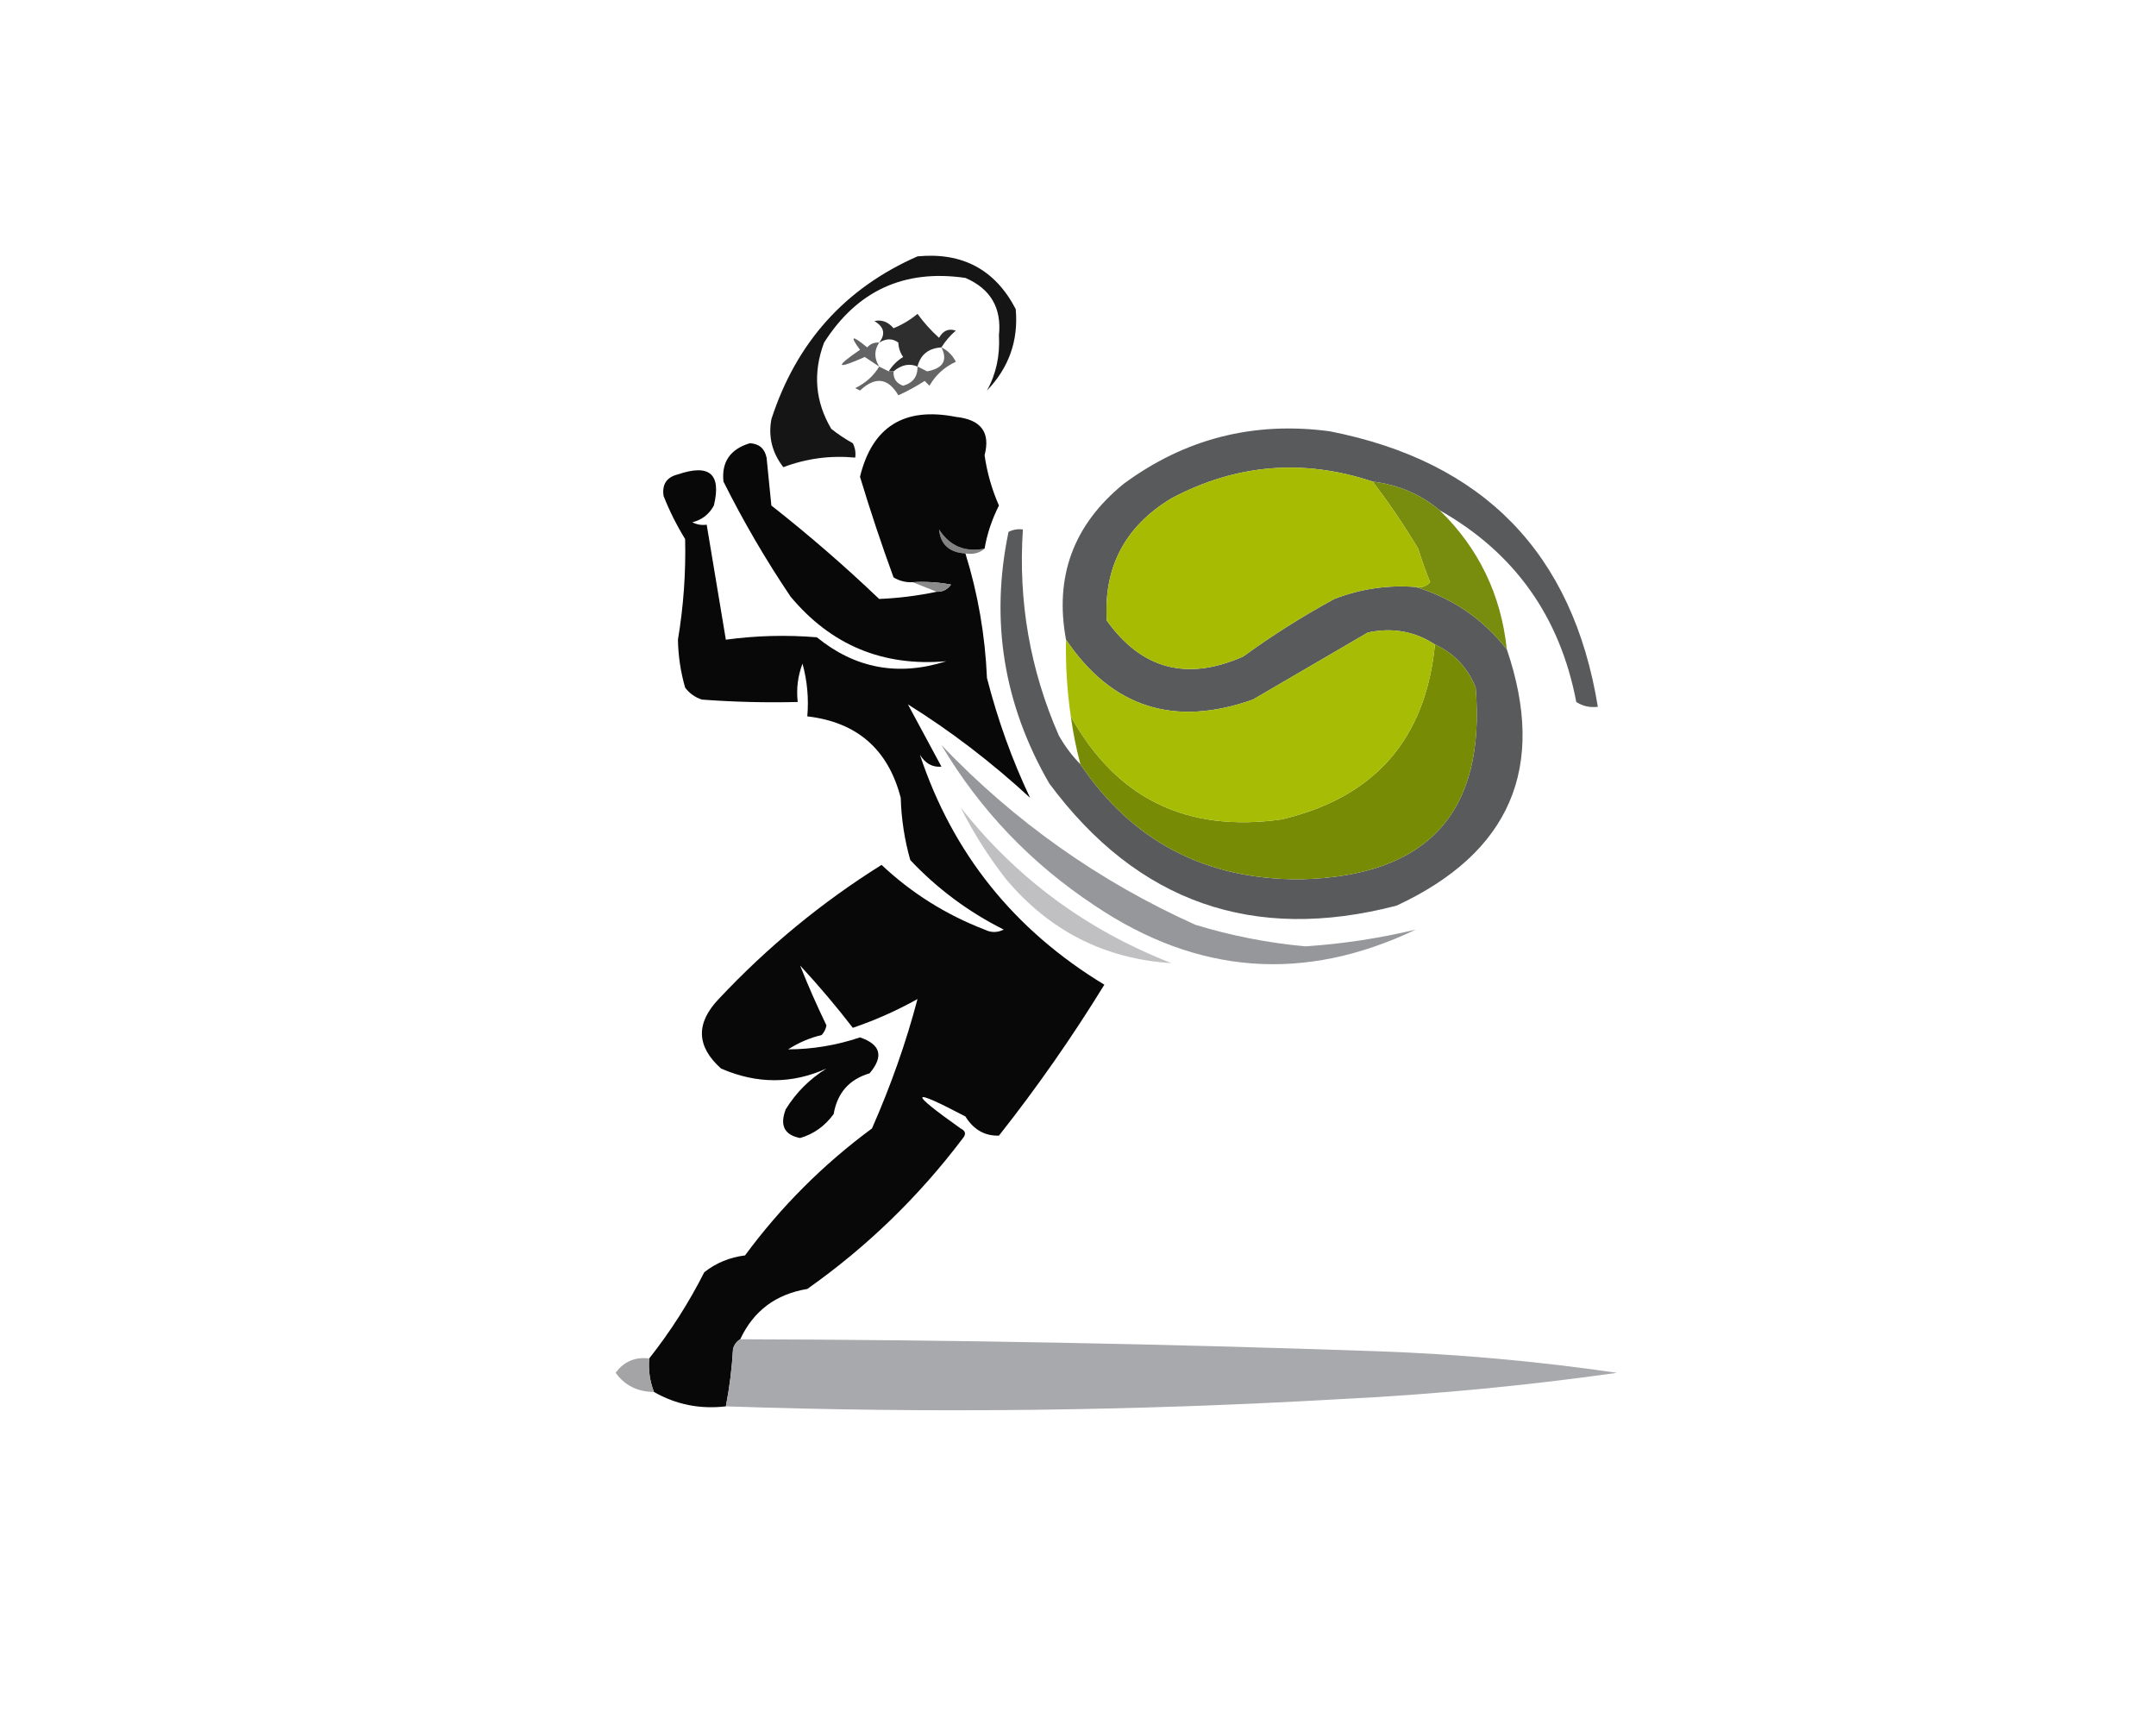 <svg version="1.1" width="450px" height="360px" style="shape-rendering:geometricPrecision; text-rendering:geometricPrecision; image-rendering:optimizeQuality; fill-rule:evenodd; clip-rule:evenodd" xmlns="http://www.w3.org/2000/svg">
  <defs></defs>
  <g>
    <path style="opacity:1" fill="#151515" d="M 191.5,53.5 C 200.881,52.605 207.714,56.271 212,64.5C 212.591,71.061 210.591,76.727 206,81.5C 207.902,78.08 208.736,74.247 208.5,70C 209.089,64.263 206.755,60.263 201.5,58C 188.75,56.139 178.916,60.639 172,71.5C 169.636,77.797 170.136,83.797 173.5,89.5C 174.914,90.624 176.414,91.624 178,92.5C 178.483,93.448 178.649,94.448 178.5,95.5C 173.301,95.014 168.301,95.681 163.5,97.5C 161.163,94.507 160.329,91.174 161,87.5C 166.191,71.487 176.358,60.153 191.5,53.5 Z"></path>
  </g>
  <g>
    <path style="opacity:1" fill="#636365" d="M 183.5,71.5 C 182.438,73.099 182.438,74.766 183.5,76.5C 182.518,75.859 181.518,75.192 180.5,74.5C 174.485,77.164 174.151,76.664 179.5,73C 177.293,70.016 177.793,69.85 181,72.5C 181.671,71.748 182.504,71.414 183.5,71.5 Z"></path>
  </g>
  <g>
    <path style="opacity:1" fill="#2e2e2e" d="M 196.5,72.5 C 193.796,72.67 192.129,74.003 191.5,76.5C 189.836,75.777 188.169,76.11 186.5,77.5C 186.167,77.5 185.833,77.5 185.5,77.5C 186.23,76.288 187.23,75.288 188.5,74.5C 187.873,73.583 187.539,72.583 187.5,71.5C 186.298,70.595 184.964,70.595 183.5,71.5C 184.881,69.726 184.548,68.226 182.5,67C 184.047,66.667 185.38,67.167 186.5,68.5C 188.332,67.751 189.999,66.751 191.5,65.5C 192.815,67.316 194.315,68.983 196,70.5C 196.837,68.993 198.004,68.493 199.5,69C 198.29,70.039 197.29,71.206 196.5,72.5 Z"></path>
  </g>
  <g>
    <path style="opacity:1" fill="#656566" d="M 196.5,72.5 C 197.812,73.145 198.812,74.145 199.5,75.5C 197.111,76.602 195.277,78.269 194,80.5C 193.667,80.167 193.333,79.833 193,79.5C 191.247,80.627 189.413,81.627 187.5,82.5C 185.364,78.849 182.697,78.516 179.5,81.5C 179.167,81.333 178.833,81.167 178.5,81C 180.692,79.933 182.358,78.433 183.5,76.5C 184.167,76.833 184.833,77.167 185.5,77.5C 185.833,77.5 186.167,77.5 186.5,77.5C 186.415,78.995 187.081,79.995 188.5,80.5C 190.55,79.923 191.55,78.59 191.5,76.5C 192.15,76.804 192.817,77.137 193.5,77.5C 196.839,76.888 197.839,75.222 196.5,72.5 Z"></path>
  </g>
  <g>
    <path style="opacity:1" fill="#828282" d="M 205.5,114.5 C 204.432,115.434 203.099,115.768 201.5,115.5C 198.141,115.302 196.308,113.635 196,110.5C 198.239,113.962 201.406,115.295 205.5,114.5 Z"></path>
  </g>
  <g>
    <path style="opacity:1" fill="#595a5b" d="M 300.5,106.5 C 296.538,103.169 291.871,101.169 286.5,100.5C 271.995,95.675 257.995,96.842 244.5,104C 234.837,109.828 230.337,118.328 231,129.5C 238.294,139.7 247.794,142.2 259.5,137C 265.587,132.574 271.92,128.574 278.5,125C 283.965,122.881 289.631,122.048 295.5,122.5C 303.187,124.853 309.52,129.186 314.5,135.5C 322.896,160.127 315.229,177.96 291.5,189C 261.566,196.8 237.399,188.3 219,163.5C 209.466,146.994 206.633,129.494 210.5,111C 211.448,110.517 212.448,110.351 213.5,110.5C 212.496,125.483 214.996,139.816 221,153.5C 222.277,155.747 223.777,157.747 225.5,159.5C 236.368,175.627 251.701,183.627 271.5,183.5C 297.975,182.87 310.141,169.537 308,143.5C 306.341,139.342 303.508,136.342 299.5,134.5C 295.299,131.748 290.632,130.914 285.5,132C 277.52,136.634 269.52,141.301 261.5,146C 245.078,151.822 232.078,147.656 222.5,133.5C 220.052,120.35 224.052,109.516 234.5,101C 247.277,91.555 261.61,87.889 277.5,90C 309.624,96.288 328.291,115.455 333.5,147.5C 331.856,147.714 330.356,147.38 329,146.5C 325.6,128.659 316.1,115.325 300.5,106.5 Z"></path>
  </g>
  <g>
    <path style="opacity:1" fill="#778b05" d="M 299.5,134.5 C 303.508,136.342 306.341,139.342 308,143.5C 310.141,169.537 297.975,182.87 271.5,183.5C 251.701,183.627 236.368,175.627 225.5,159.5C 224.626,156.211 223.959,152.877 223.5,149.5C 233.019,166.645 247.685,173.812 267.5,171C 286.91,166.427 297.577,154.261 299.5,134.5 Z"></path>
  </g>
  <g>
    <path style="opacity:1" fill="#a7bc04" d="M 299.5,134.5 C 297.577,154.261 286.91,166.427 267.5,171C 247.685,173.812 233.019,166.645 223.5,149.5C 222.725,144.203 222.392,138.87 222.5,133.5C 232.078,147.656 245.078,151.822 261.5,146C 269.52,141.301 277.52,136.634 285.5,132C 290.632,130.914 295.299,131.748 299.5,134.5 Z"></path>
  </g>
  <g>
    <path style="opacity:1" fill="#788c0d" d="M 286.5,100.5 C 291.871,101.169 296.538,103.169 300.5,106.5C 308.629,114.425 313.295,124.092 314.5,135.5C 309.52,129.186 303.187,124.853 295.5,122.5C 296.675,122.719 297.675,122.386 298.5,121.5C 297.568,119.205 296.735,116.871 296,114.5C 293.061,109.603 289.894,104.936 286.5,100.5 Z"></path>
  </g>
  <g>
    <path style="opacity:1" fill="#a7bb03" d="M 286.5,100.5 C 289.894,104.936 293.061,109.603 296,114.5C 296.735,116.871 297.568,119.205 298.5,121.5C 297.675,122.386 296.675,122.719 295.5,122.5C 289.631,122.048 283.965,122.881 278.5,125C 271.92,128.574 265.587,132.574 259.5,137C 247.794,142.2 238.294,139.7 231,129.5C 230.337,118.328 234.837,109.828 244.5,104C 257.995,96.842 271.995,95.675 286.5,100.5 Z"></path>
  </g>
  <g>
    <path style="opacity:1" fill="#c0c0c2" d="M 200.5,168.5 C 212.118,183.26 226.785,194.094 244.5,201C 230.583,200.124 219.083,194.291 210,183.5C 206.312,178.782 203.145,173.782 200.5,168.5 Z"></path>
  </g>
  <g>
    <path style="opacity:1" fill="#080808" d="M 205.5,114.5 C 201.406,115.295 198.239,113.962 196,110.5C 196.308,113.635 198.141,115.302 201.5,115.5C 204.112,123.896 205.612,132.563 206,141.5C 208.257,150.283 211.257,158.616 215,166.5C 206.945,159.073 198.445,152.573 189.5,147C 191.833,151.333 194.167,155.667 196.5,160C 194.613,160.163 193.113,159.329 192,157.5C 198.836,178.099 211.669,194.099 230.5,205.5C 223.782,216.437 216.449,226.937 208.5,237C 205.538,237.09 203.204,235.757 201.5,233C 189.856,226.883 189.522,227.716 200.5,235.5C 201.521,236.002 201.688,236.668 201,237.5C 191.793,249.707 180.96,260.207 168.5,269C 161.931,270.081 157.265,273.581 154.5,279.5C 153.778,279.918 153.278,280.584 153,281.5C 152.767,285.585 152.267,289.585 151.5,293.5C 146.109,294.133 141.109,293.133 136.5,290.5C 135.631,288.283 135.298,285.95 135.5,283.5C 139.93,277.899 143.763,271.899 147,265.5C 149.47,263.562 152.304,262.396 155.5,262C 163,251.833 171.833,243 182,235.5C 185.98,226.462 189.147,217.462 191.5,208.5C 187.177,210.912 182.677,212.912 178,214.5C 174.596,210.079 170.929,205.746 167,201.5C 168.616,205.583 170.449,209.75 172.5,214C 172.355,214.772 172.022,215.439 171.5,216C 168.968,216.619 166.635,217.619 164.5,219C 169.591,218.981 174.591,218.148 179.5,216.5C 183.825,217.964 184.492,220.464 181.5,224C 177.258,225.245 174.758,228.078 174,232.5C 172.182,235 169.848,236.666 167,237.5C 163.707,236.862 162.707,234.862 164,231.5C 166.167,228 169,225.167 172.5,223C 165.309,226.248 157.976,226.248 150.5,223C 145.347,218.391 145.18,213.558 150,208.5C 160.18,197.642 171.514,188.309 184,180.5C 190.256,186.382 197.423,190.882 205.5,194C 206.833,194.667 208.167,194.667 209.5,194C 202.154,190.323 195.654,185.489 190,179.5C 188.796,175.284 188.13,170.951 188,166.5C 185.381,156.381 178.881,150.714 168.5,149.5C 168.823,145.774 168.489,142.107 167.5,138.5C 166.52,141.086 166.187,143.753 166.5,146.5C 159.825,146.666 153.158,146.5 146.5,146C 145.069,145.535 143.903,144.701 143,143.5C 142.061,140.236 141.561,136.903 141.5,133.5C 142.664,126.526 143.164,119.526 143,112.5C 141.205,109.57 139.705,106.57 138.5,103.5C 138.148,101.076 139.148,99.576 141.5,99C 148.091,96.756 150.591,98.923 149,105.5C 148.021,107.32 146.521,108.487 144.5,109C 145.448,109.483 146.448,109.649 147.5,109.5C 148.835,117.502 150.169,125.502 151.5,133.5C 157.816,132.642 164.15,132.476 170.5,133C 178.505,139.522 187.505,141.189 197.5,138C 184.289,139.142 173.456,134.642 165,124.5C 159.829,116.828 155.162,108.828 151,100.5C 150.572,96.407 152.406,93.74 156.5,92.5C 158.425,92.59 159.592,93.59 160,95.5C 160.333,98.833 160.667,102.167 161,105.5C 168.795,111.627 176.295,118.127 183.5,125C 187.501,124.838 191.501,124.338 195.5,123.5C 196.756,123.539 197.756,123.039 198.5,122C 195.854,121.503 193.187,121.336 190.5,121.5C 189.07,121.579 187.736,121.246 186.5,120.5C 183.96,113.548 181.627,106.548 179.5,99.5C 182.052,89.046 188.719,84.879 199.5,87C 204.762,87.56 206.762,90.227 205.5,95C 206.024,98.652 207.024,102.152 208.5,105.5C 207.023,108.434 206.023,111.434 205.5,114.5 Z"></path>
  </g>
  <g>
    <path style="opacity:1" fill="#8a8a8a" d="M 190.5,121.5 C 193.187,121.336 195.854,121.503 198.5,122C 197.756,123.039 196.756,123.539 195.5,123.5C 193.833,122.833 192.167,122.167 190.5,121.5 Z"></path>
  </g>
  <g>
    <path style="opacity:1" fill="#96979a" d="M 196.5,155.5 C 211.714,171.443 229.381,183.943 249.5,193C 257.02,195.297 264.687,196.797 272.5,197.5C 280.344,196.969 288.01,195.803 295.5,194C 272.281,205.086 249.948,203.419 228.5,189C 215.22,180.223 204.554,169.056 196.5,155.5 Z"></path>
  </g>
  <g>
    <path style="opacity:1" fill="#a8a9ad" d="M 154.5,279.5 C 198.645,279.616 242.978,280.449 287.5,282C 304.278,282.589 320.944,284.089 337.5,286.5C 318.264,289.214 298.93,291.048 279.5,292C 236.849,294.463 194.182,294.963 151.5,293.5C 152.267,289.585 152.767,285.585 153,281.5C 153.278,280.584 153.778,279.918 154.5,279.5 Z"></path>
  </g>
  <g>
    <path style="opacity:1" fill="#a4a4a6" d="M 135.5,283.5 C 135.298,285.95 135.631,288.283 136.5,290.5C 133.078,290.472 130.411,289.139 128.5,286.5C 130.204,284.151 132.537,283.151 135.5,283.5 Z"></path>
  </g>
</svg>